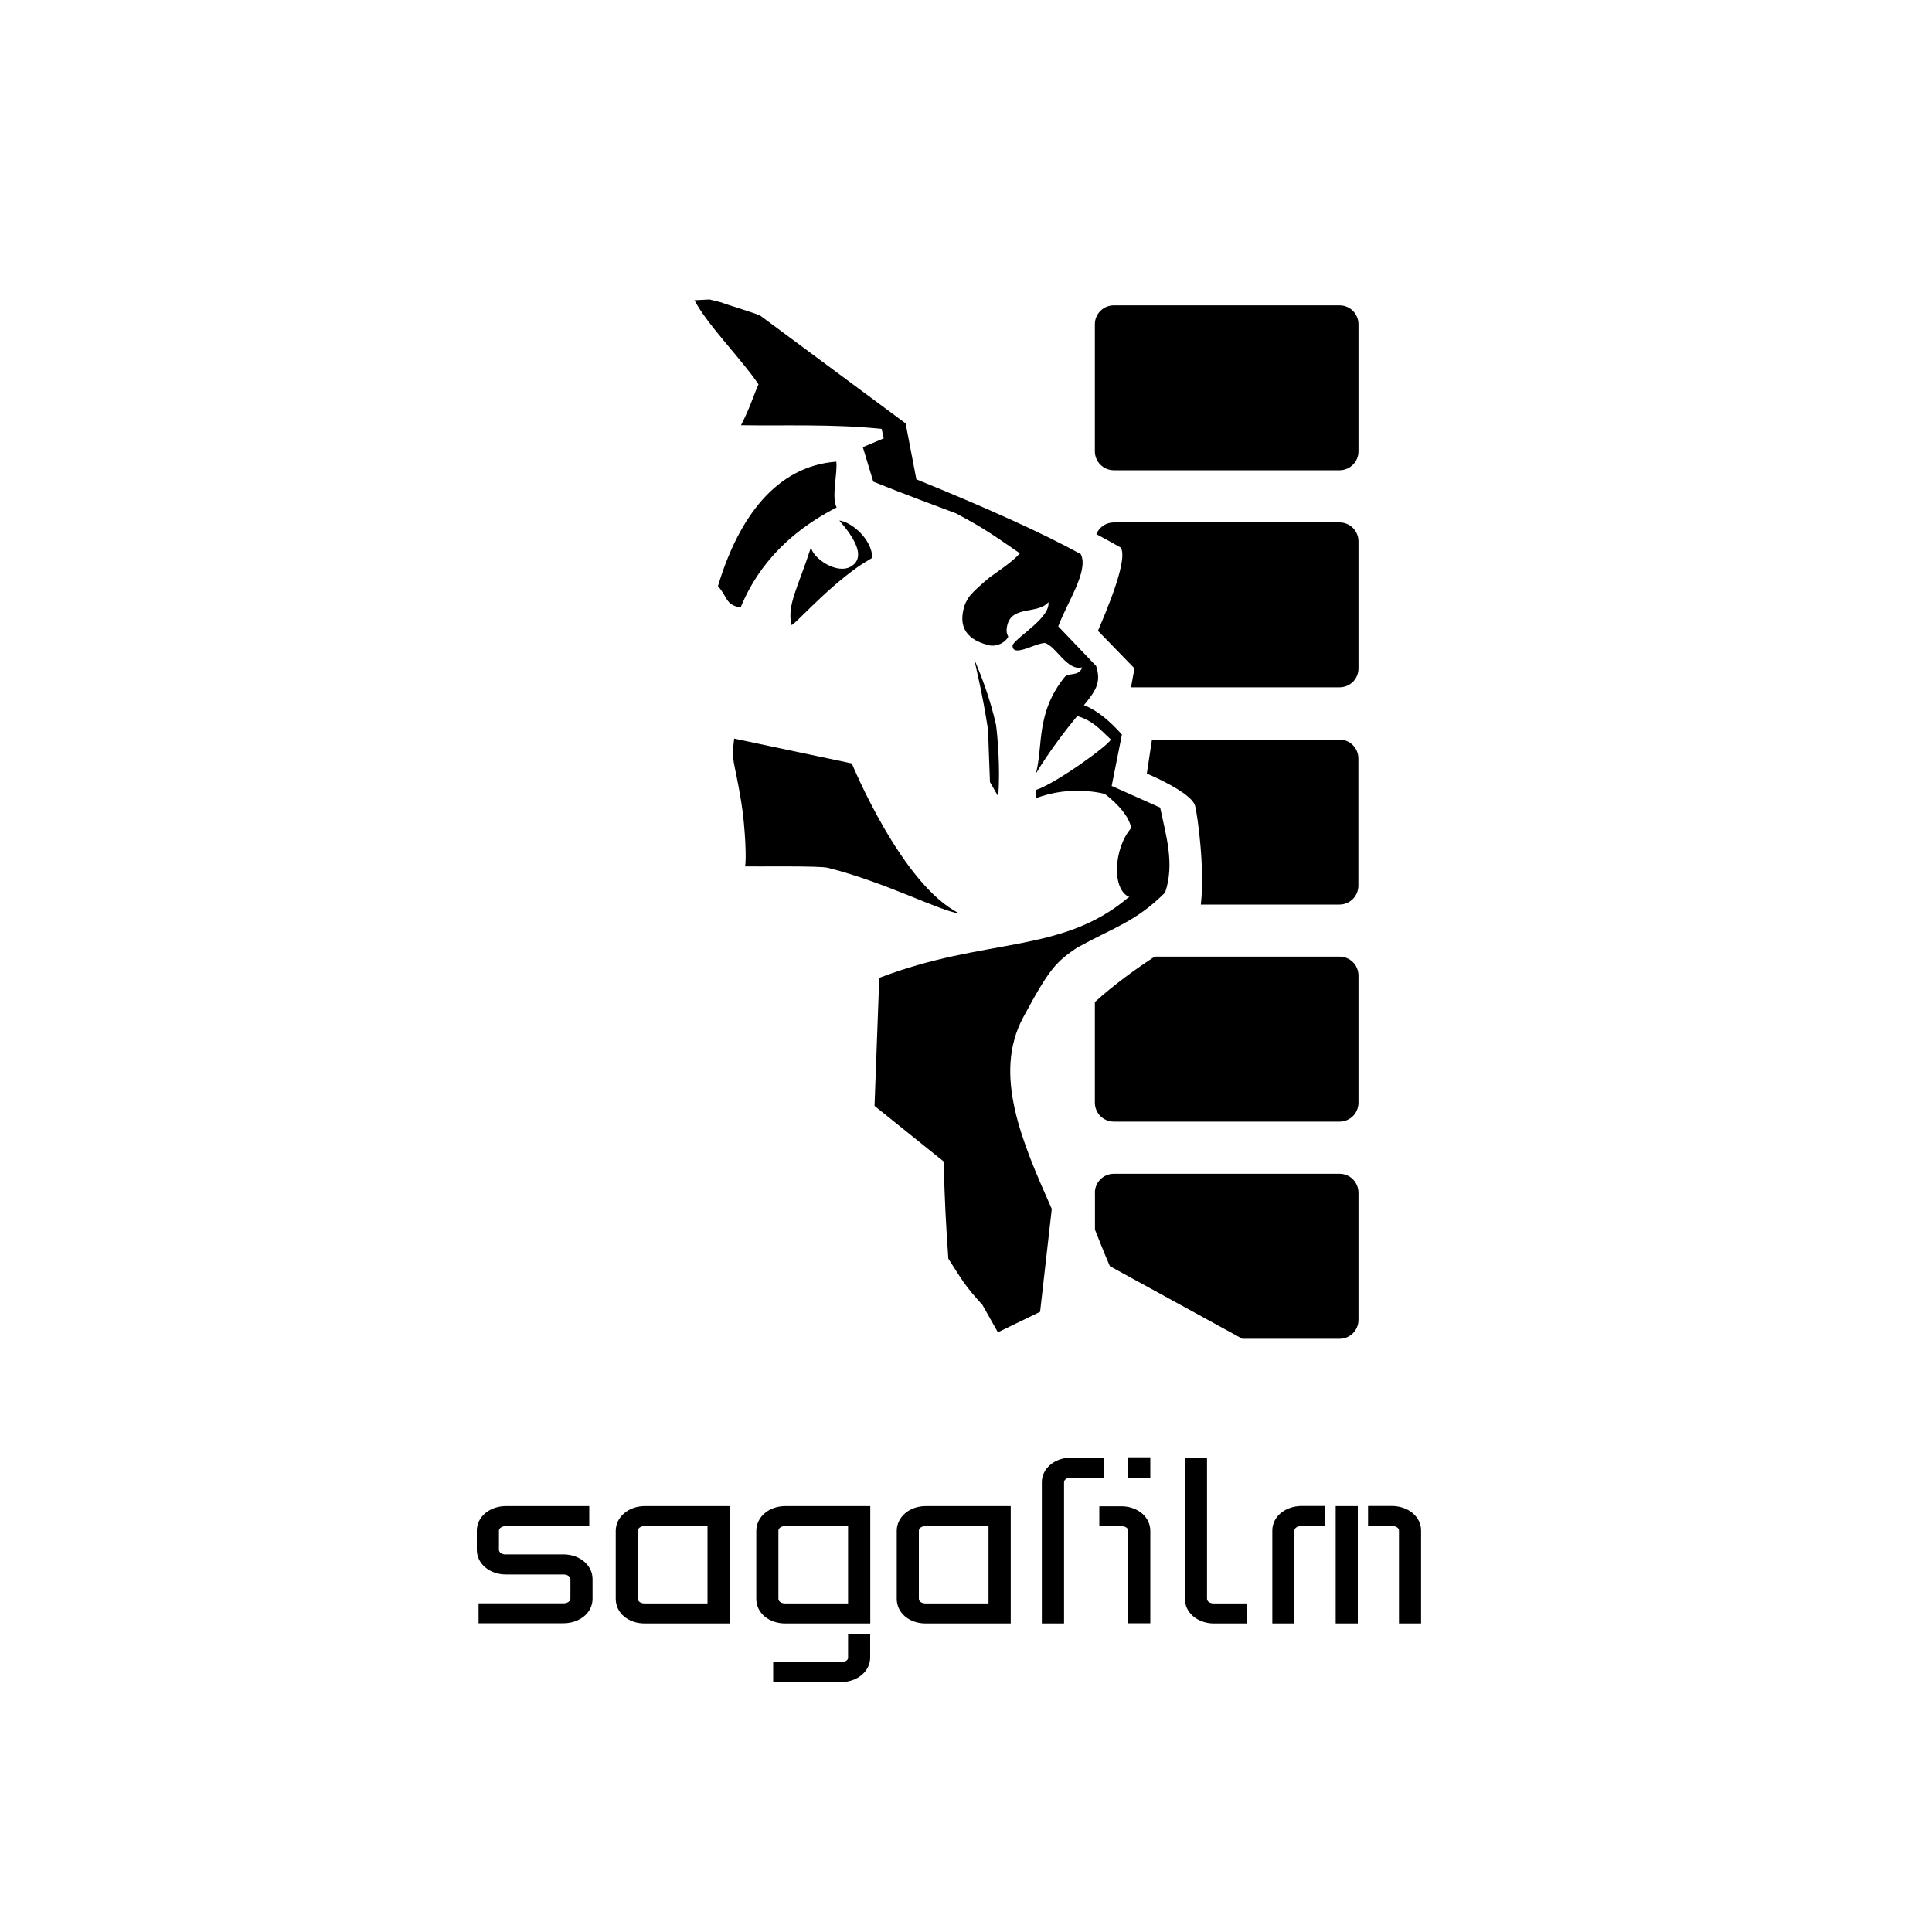 <svg xmlns="http://www.w3.org/2000/svg" data-name="Layer 2" viewBox="0 0 200 200"><g data-name="Layer 19"><path d="M92.83 158.48c0-1.46 1.33-2.57 3-2.57h8.8v12.15h-8.8c-1.69 0-3-1.08-3-2.55v-7.03Zm3-.5c-.44 0-.71.23-.71.47v7.06c0 .25.27.48.71.48h6.5v-8.01h-6.5Zm-5.74-2.07v12.15h-8.8c-1.69 0-3-1.08-3-2.55v-7.03c0-1.46 1.32-2.57 3-2.57h8.8Zm-8.8 10.08h6.5v-8.01h-6.5c-.44 0-.71.23-.71.47v7.06c0 .25.27.48.71.48m6.5 5.59v-2.44h2.29v2.44c0 1.45-1.35 2.55-3.03 2.55h-7.01v-2.07h7.04c.44 0 .72-.22.72-.48m-24.06-13.1c0-1.46 1.34-2.57 3-2.57h8.79v12.15h-8.79c-1.7 0-3-1.08-3-2.55v-7.03Zm3-.5c-.44 0-.71.23-.71.47v7.06c0 .25.27.48.71.48h6.5v-8.01h-6.5Zm73.82 10.08h-2.29v-12.15h2.29v12.15Zm-8.85-9.62c0-1.41 1.27-2.48 2.91-2.54h2.57v2.07h-2.48c-.43 0-.71.23-.71.47v9.62h-2.29v-9.62Zm9.9-2.54h2.6c1.63.06 2.9 1.13 2.9 2.54v9.62h-2.29v-9.62c0-.25-.28-.47-.71-.47h-2.49v-2.07Zm-22.53-2.94h-2.28v-2.1h2.28v2.1Zm-5.28 2.97h2.39c1.63.05 2.89 1.13 2.89 2.54v9.57h-2.28v-9.57c0-.25-.27-.48-.71-.48h-2.29v-2.06Zm11.15-5.04v14.62c0 .25.27.48.71.48h3.42v2.07h-3.53c-1.64-.06-2.89-1.14-2.89-2.55v-14.62h2.29Zm-14.19 0h3.52v2.07h-3.42c-.44 0-.71.23-.71.48v14.62h-2.3v-14.62c0-1.4 1.27-2.49 2.91-2.55m-58.39 10.02h5.96c1.67 0 3.01 1.11 3.01 2.55v2.05c0 1.44-1.33 2.53-3.01 2.53h-8.79v-2.06h8.79c.43 0 .72-.25.72-.47v-2.05c0-.23-.28-.47-.72-.47h-5.96c-1.67 0-3.01-1.1-3.01-2.55v-1.99c0-1.44 1.34-2.54 3.01-2.54H61v2.07h-8.63c-.43 0-.72.24-.72.47v1.99c0 .25.29.48.72.48M90.31 57.74c-.08-1.96-2.15-3.7-3.42-3.86.19.3 3.53 3.72.99 4.87-1.65.63-3.95-1.27-3.91-2.15-1.4 4.33-2.51 6-2.04 8.09.23.13 3.26-3.44 6.85-5.99.44-.31 1.09-.69 1.54-.97m21.22 40.34c-2.25 1.53-2.91 2.21-5.62 7.25-3.19 5.93-.07 12.99 2.96 19.83l-1.21 10.65-4.37 2.12-1.6-2.84c-1.76-1.91-2.12-2.58-3.53-4.79-.29-4.27-.35-5.58-.49-10.06l-7.15-5.75.49-13.25c11-4.22 18.79-2.46 25.71-8.26.08-.06.13-.09.19-.11-1.86-.75-1.64-5.04.18-7.14-.28-1.61-2.23-3.15-2.7-3.51.07-.02-3.54-1.01-7.19.44.03-.28.04-.58.05-.88 2.11-.7 7.6-4.69 7.73-5.22-1.21-1.14-1.84-1.92-3.47-2.43-1.28 1.53-3.08 3.93-4.28 5.95.76-2.93-.02-6.24 2.96-9.97.41-.52 1.49-.02 1.83-1.02-1.56.42-2.66-2.14-3.85-2.52-1.03 0-3.44 1.6-3.36.2.66-1 3.93-2.85 3.71-4.43-1.15 1.39-4.19.15-4.33 2.93.02.47.17.56.17.66-.27.56-1.13 1.04-1.93.89-3.01-.7-3.07-2.55-2.61-4.06l.04-.13c.13-.33.32-.66.53-.95.47-.55 1.27-1.26 2.02-1.88 1.13-.83 2.34-1.6 3.16-2.51-3.2-2.22-4.1-2.8-6.62-4.14-2.84-1.08-4.82-1.78-8.56-3.28l-1.08-3.57 2.16-.91-.21-.98c-4.93-.52-10.03-.31-14.56-.38.97-1.89 1.33-3.2 1.81-4.23-1.74-2.6-5.28-6.13-6.63-8.71l1.57-.08 1.26.32c.3.16 3.91 1.21 4.06 1.41l14.97 11.1 1.11 5.79c7.5 3.04 13.17 5.62 17.02 7.74.86 1.72-1.41 4.99-2.33 7.48l3.92 4.1c.59 1.78-.15 2.68-1.26 4.06 1.37.52 2.68 1.64 3.93 3.04l-1.06 5.32 5.02 2.24c.57 2.78 1.54 5.8.51 8.8-3.05 3.03-5.22 3.56-9.07 5.68m-8.2-15.63-.86-1.49c-.06-1.21-.15-4.45-.21-5.49-.58-3.77-1.2-6.14-1.41-7.21.77 1.82 1.63 4.04 2.25 6.78.14 1.09.45 4.31.23 7.4M76 76.46c-.31 2.51-.04 1.87.72 6.48.44 2.66.58 6.4.39 6.75.83.03 7.9-.08 8.61.15 6.09 1.54 11.47 4.44 13.64 4.74-6-2.9-11.18-15.55-11.18-15.55l-12.17-2.57Zm10.61-23.93c-.57-1.09.12-3.57-.04-4.74-6.21.47-10.12 5.78-12.25 12.89 1.06 1.18.73 1.89 2.34 2.22.94-2.26 3.23-6.93 9.95-10.37m26.73-18.96c0-1.09.88-1.96 1.97-1.96h23.36c1.09 0 1.96.88 1.96 1.96v13.15c0 1.08-.87 1.96-1.96 1.96h-23.36c-1.09 0-1.97-.88-1.97-1.96V33.57Zm5.92 42.99h19.4c1.09 0 1.96.88 1.96 1.96v13.15c0 1.09-.87 1.97-1.96 1.97h-14.35c.43-3.72-.34-9.22-.59-10.21-.36-1.42-5-3.35-5-3.35l.53-3.51Zm.27 22.47h19.14c1.09 0 1.96.88 1.96 1.96v13.16c0 1.08-.87 1.96-1.96 1.96h-23.36c-1.09 0-1.97-.88-1.97-1.96v-10.42c1.99-1.81 4.32-3.48 6.19-4.7m-6.19 24.45c0-1.09.88-1.97 1.97-1.97h23.36c1.09 0 1.96.88 1.96 1.97v13.15c0 1.08-.87 1.96-1.96 1.96h-10.06l-13.72-7.52s-.66-1.52-1.54-3.78v-3.81Zm.15-68.18c.29-.72.99-1.22 1.82-1.22h23.36c1.09 0 1.96.88 1.96 1.96v13.15c0 1.09-.87 1.96-1.96 1.96h-21.59l.36-1.96-3.78-3.89c2.1-4.86 2.89-7.73 2.37-8.61-.84-.48-1.69-.95-2.54-1.4" style="fill-rule:evenodd"/><path d="M0 0h200v200H0z" style="fill:none"/></g></svg>